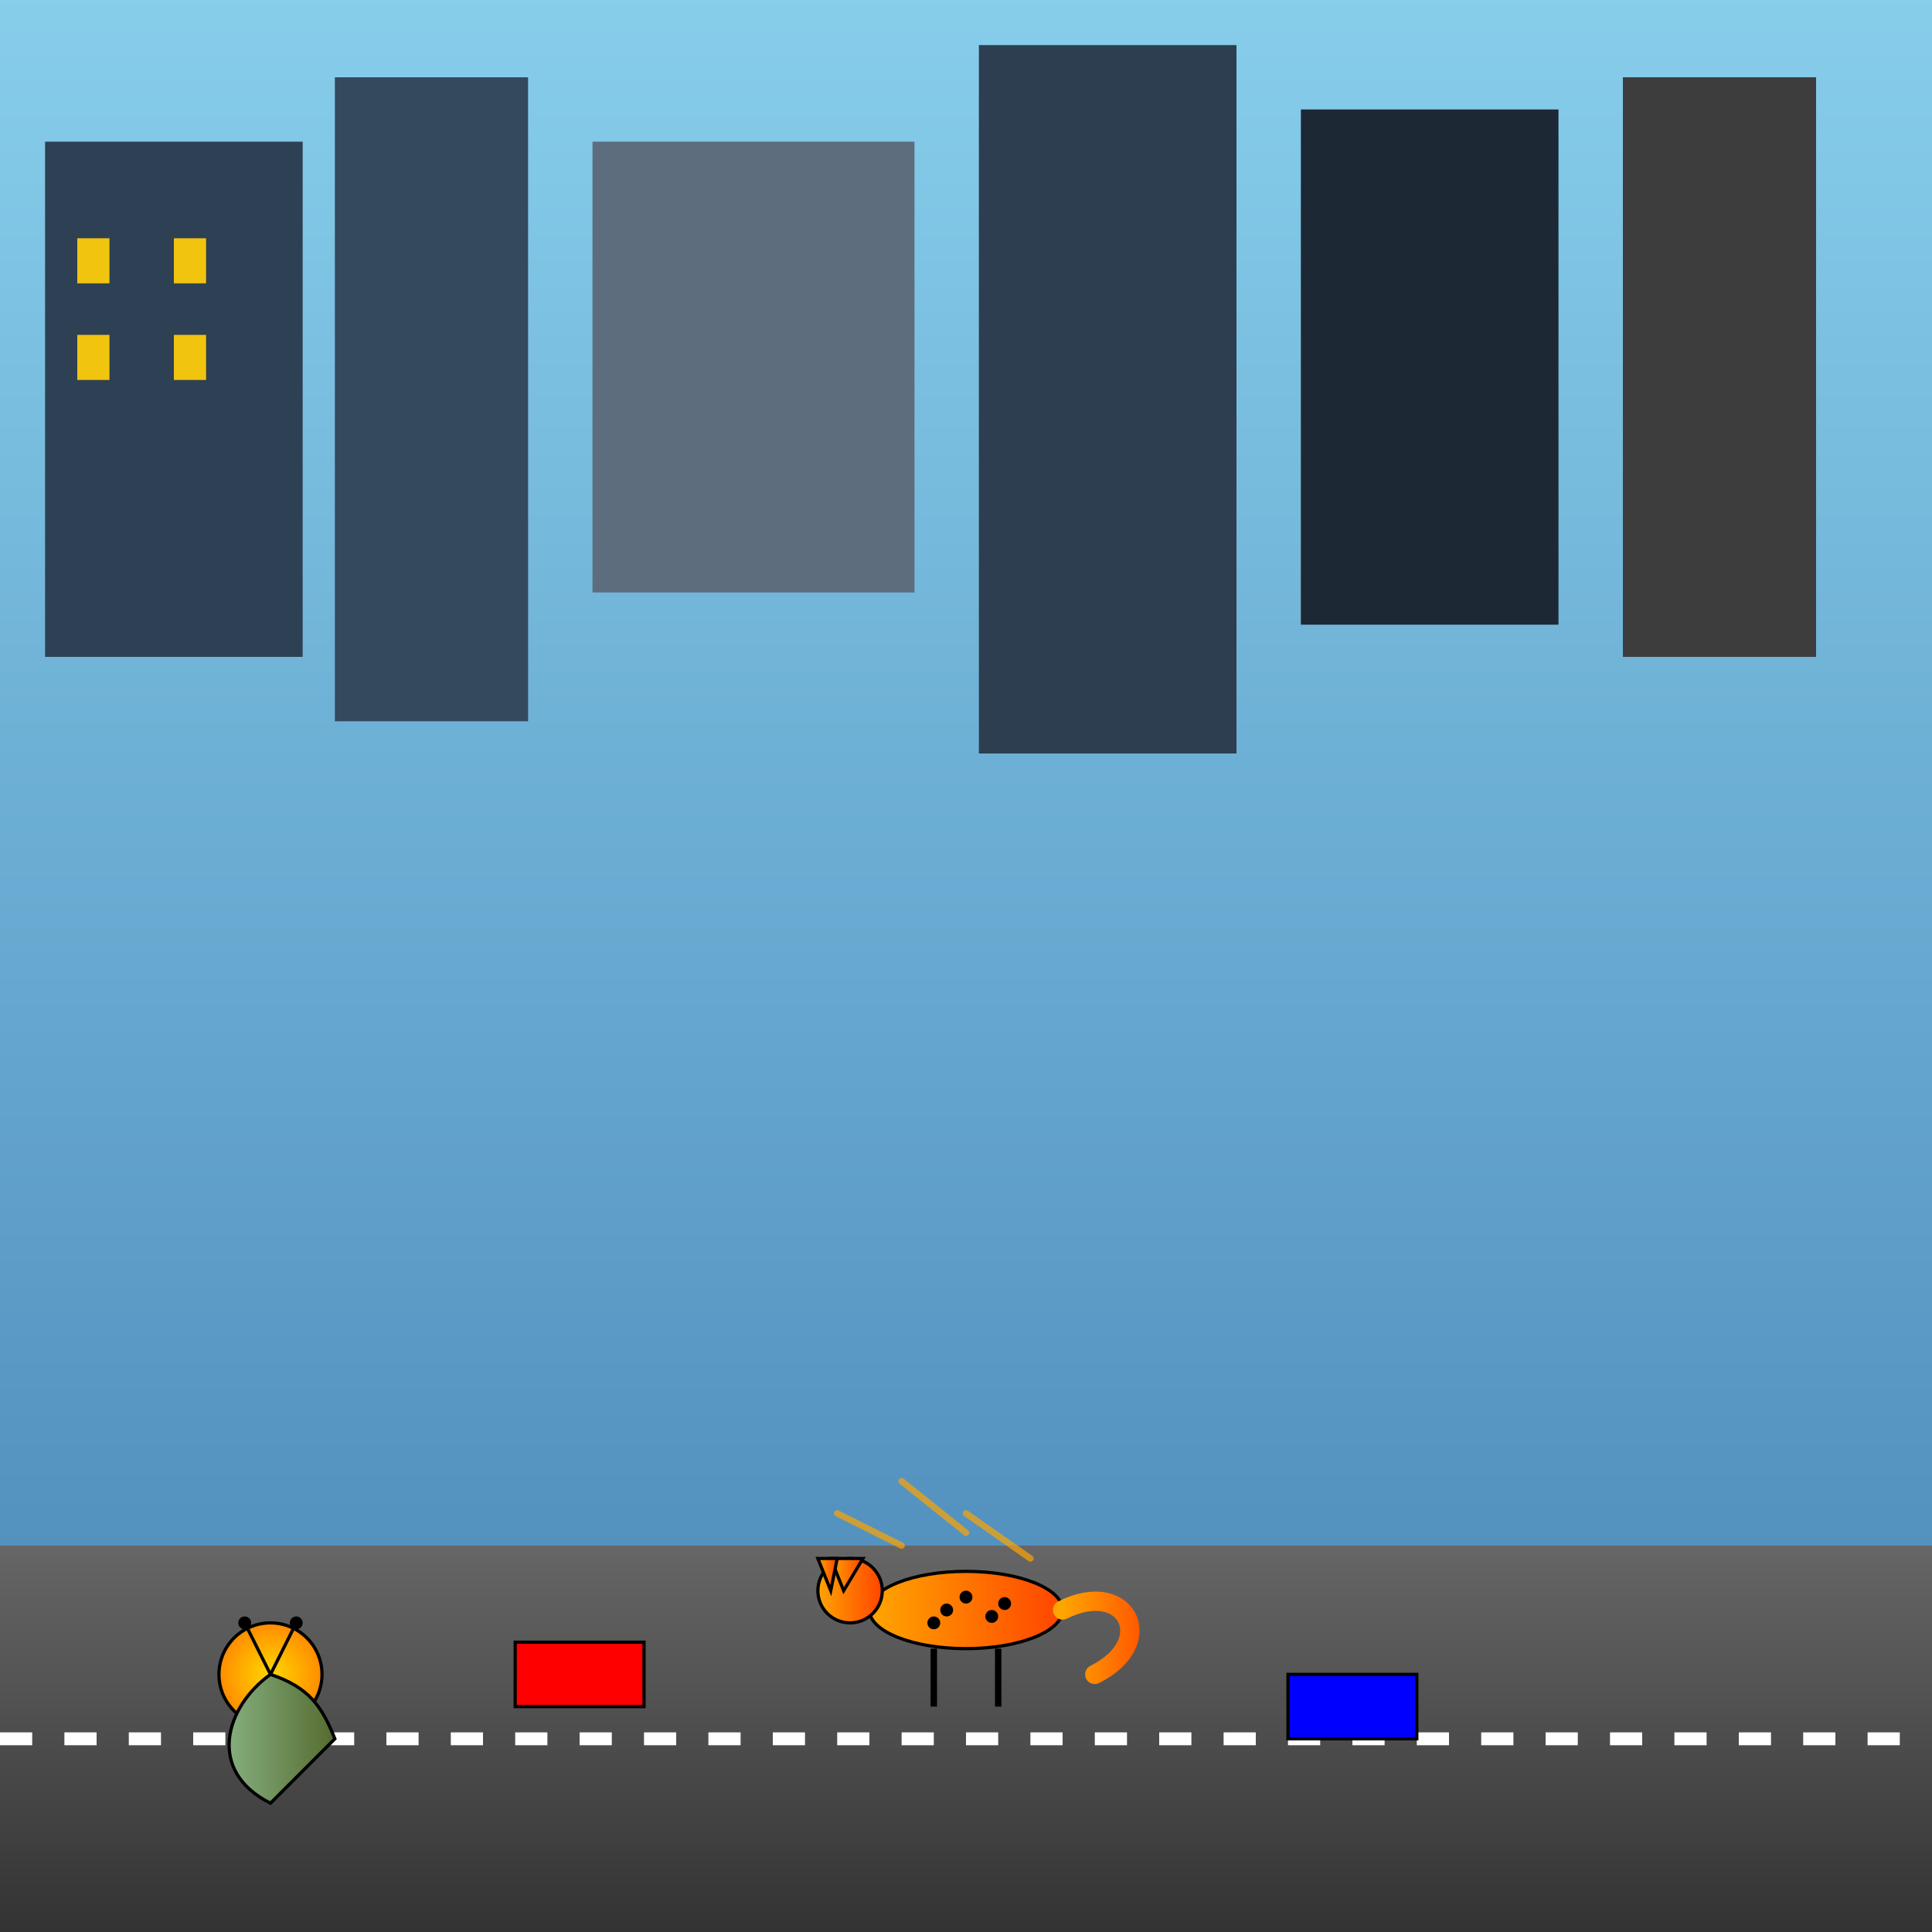<svg viewBox="0 0 300 300" xmlns="http://www.w3.org/2000/svg">
  <defs>
    <linearGradient id="skyGradient" x1="0%" y1="0%" x2="0%" y2="100%">
      <stop offset="0%" stop-color="#87CEEB"/>
      <stop offset="100%" stop-color="#4682B4"/>
    </linearGradient>
    <radialGradient id="snailShellGradient" cx="50%" cy="50%" r="50%">
      <stop offset="0%" stop-color="#FFD700"/>
      <stop offset="100%" stop-color="#FF8C00"/>
    </radialGradient>
    <linearGradient id="snailBodyGradient" x1="0%" y1="0%" x2="100%" y2="0%">
      <stop offset="0%" stop-color="#8FBC8F"/>
      <stop offset="100%" stop-color="#556B2F"/>
    </linearGradient>
    <linearGradient id="cheetahGradient" x1="0%" y1="0%" x2="100%" y2="0%">
      <stop offset="0%" stop-color="#FFA500"/>
      <stop offset="100%" stop-color="#FF4500"/>
    </linearGradient>
    <linearGradient id="roadGradient" x1="0%" y1="0%" x2="0%" y2="100%">
      <stop offset="0%" stop-color="#666"/>
      <stop offset="100%" stop-color="#333"/>
    </linearGradient>
    <filter id="dropShadow" x="-20%" y="-20%" width="140%" height="140%">
      <feGaussianBlur in="SourceAlpha" stdDeviation="2"/>
      <feOffset dx="2" dy="2" result="offsetblur"/>
      <feMerge>
        <feMergeNode />
        <feMergeNode in="SourceGraphic"/>
      </feMerge>
    </filter>
  </defs>
  <!-- Sky Background -->
  <rect width="300" height="300" fill="url(#skyGradient)"/>
  <!-- Busy Buildings -->
  <g id="buildings" filter="url(#dropShadow)">
    <g id="building1">
      <rect x="5" y="20" width="40" height="80" fill="#2E4053"/>
      <rect x="10" y="35" width="5" height="7" fill="#F1C40F"/>
      <rect x="25" y="35" width="5" height="7" fill="#F1C40F"/>
      <rect x="10" y="50" width="5" height="7" fill="#F1C40F"/>
      <rect x="25" y="50" width="5" height="7" fill="#F1C40F"/>
    </g>
    <rect x="50" y="10" width="30" height="100" fill="#34495E"/>
    <rect x="90" y="20" width="50" height="70" fill="#5D6D7E"/>
    <rect x="150" y="5" width="40" height="110" fill="#2C3E50"/>
    <rect x="200" y="15" width="40" height="80" fill="#1C2833"/>
    <rect x="250" y="10" width="30" height="90" fill="#3D3D3D"/>
  </g>
  <!-- Road -->
  <rect x="0" y="240" width="300" height="60" fill="url(#roadGradient)"/>
  <line x1="0" y1="270" x2="300" y2="270" stroke="white" stroke-dasharray="5 5" stroke-width="2"/>
  <!-- Cars -->
  <rect x="80" y="255" width="20" height="10" fill="red" stroke="black" stroke-width="0.5"/>
  <rect x="200" y="260" width="20" height="10" fill="blue" stroke="black" stroke-width="0.5"/>
  <!-- Snail -->
  <g id="snail" transform="translate(30,250)">
    <circle cx="12" cy="10" r="8" fill="url(#snailShellGradient)" stroke="black" stroke-width="0.5"/>
    <path d="M12,10 C5,15, 2,25, 12,30 L22,20 C20,15, 18,12, 12,10" fill="url(#snailBodyGradient)" stroke="black" stroke-width="0.5"/>
    <line x1="12" y1="10" x2="8" y2="2" stroke="black" stroke-width="0.5"/>
    <circle cx="8" cy="2" r="1" fill="black"/>
    <line x1="12" y1="10" x2="16" y2="2" stroke="black" stroke-width="0.5"/>
    <circle cx="16" cy="2" r="1" fill="black"/>
  </g>
  <!-- Speed Lines (Motion Effects) -->
  <g id="speedLines" transform="translate(150,250)">
    <line x1="-10" y1="-10" x2="-20" y2="-15" stroke="orange" stroke-width="1" stroke-linecap="round" opacity="0.7"/>
    <line x1="0" y1="-12" x2="-10" y2="-20" stroke="orange" stroke-width="1" stroke-linecap="round" opacity="0.7"/>
    <line x1="10" y1="-8" x2="0" y2="-15" stroke="orange" stroke-width="1" stroke-linecap="round" opacity="0.7"/>
  </g>
  <!-- Cheetah -->
  <g id="cheetah" transform="translate(150,250)">
    <ellipse cx="0" cy="0" rx="15" ry="6" fill="url(#cheetahGradient)" stroke="black" stroke-width="0.5"/>
    <circle cx="-18" cy="-3" r="5" fill="url(#cheetahGradient)" stroke="black" stroke-width="0.5"/>
    <polygon points="-21,-8 -16,-8 -19,-3" fill="url(#cheetahGradient)" stroke="black" stroke-width="0.5"/>
    <polygon points="-23,-8 -20,-8 -21,-3" fill="url(#cheetahGradient)" stroke="black" stroke-width="0.5"/>
    <path d="M15,0 C25,-5, 30,5, 20,10" fill="none" stroke="url(#cheetahGradient)" stroke-width="3" stroke-linecap="round"/>
    <line x1="-5" y1="6" x2="-5" y2="15" stroke="black" stroke-width="1"/>
    <line x1="5" y1="6" x2="5" y2="15" stroke="black" stroke-width="1"/>
    <circle cx="0" cy="-2" r="1" fill="black"/>
    <circle cx="4" cy="1" r="1" fill="black"/>
    <circle cx="-3" cy="0" r="1" fill="black"/>
    <circle cx="6" cy="-1" r="1" fill="black"/>
    <circle cx="-5" cy="2" r="1" fill="black"/>
  </g>
</svg>